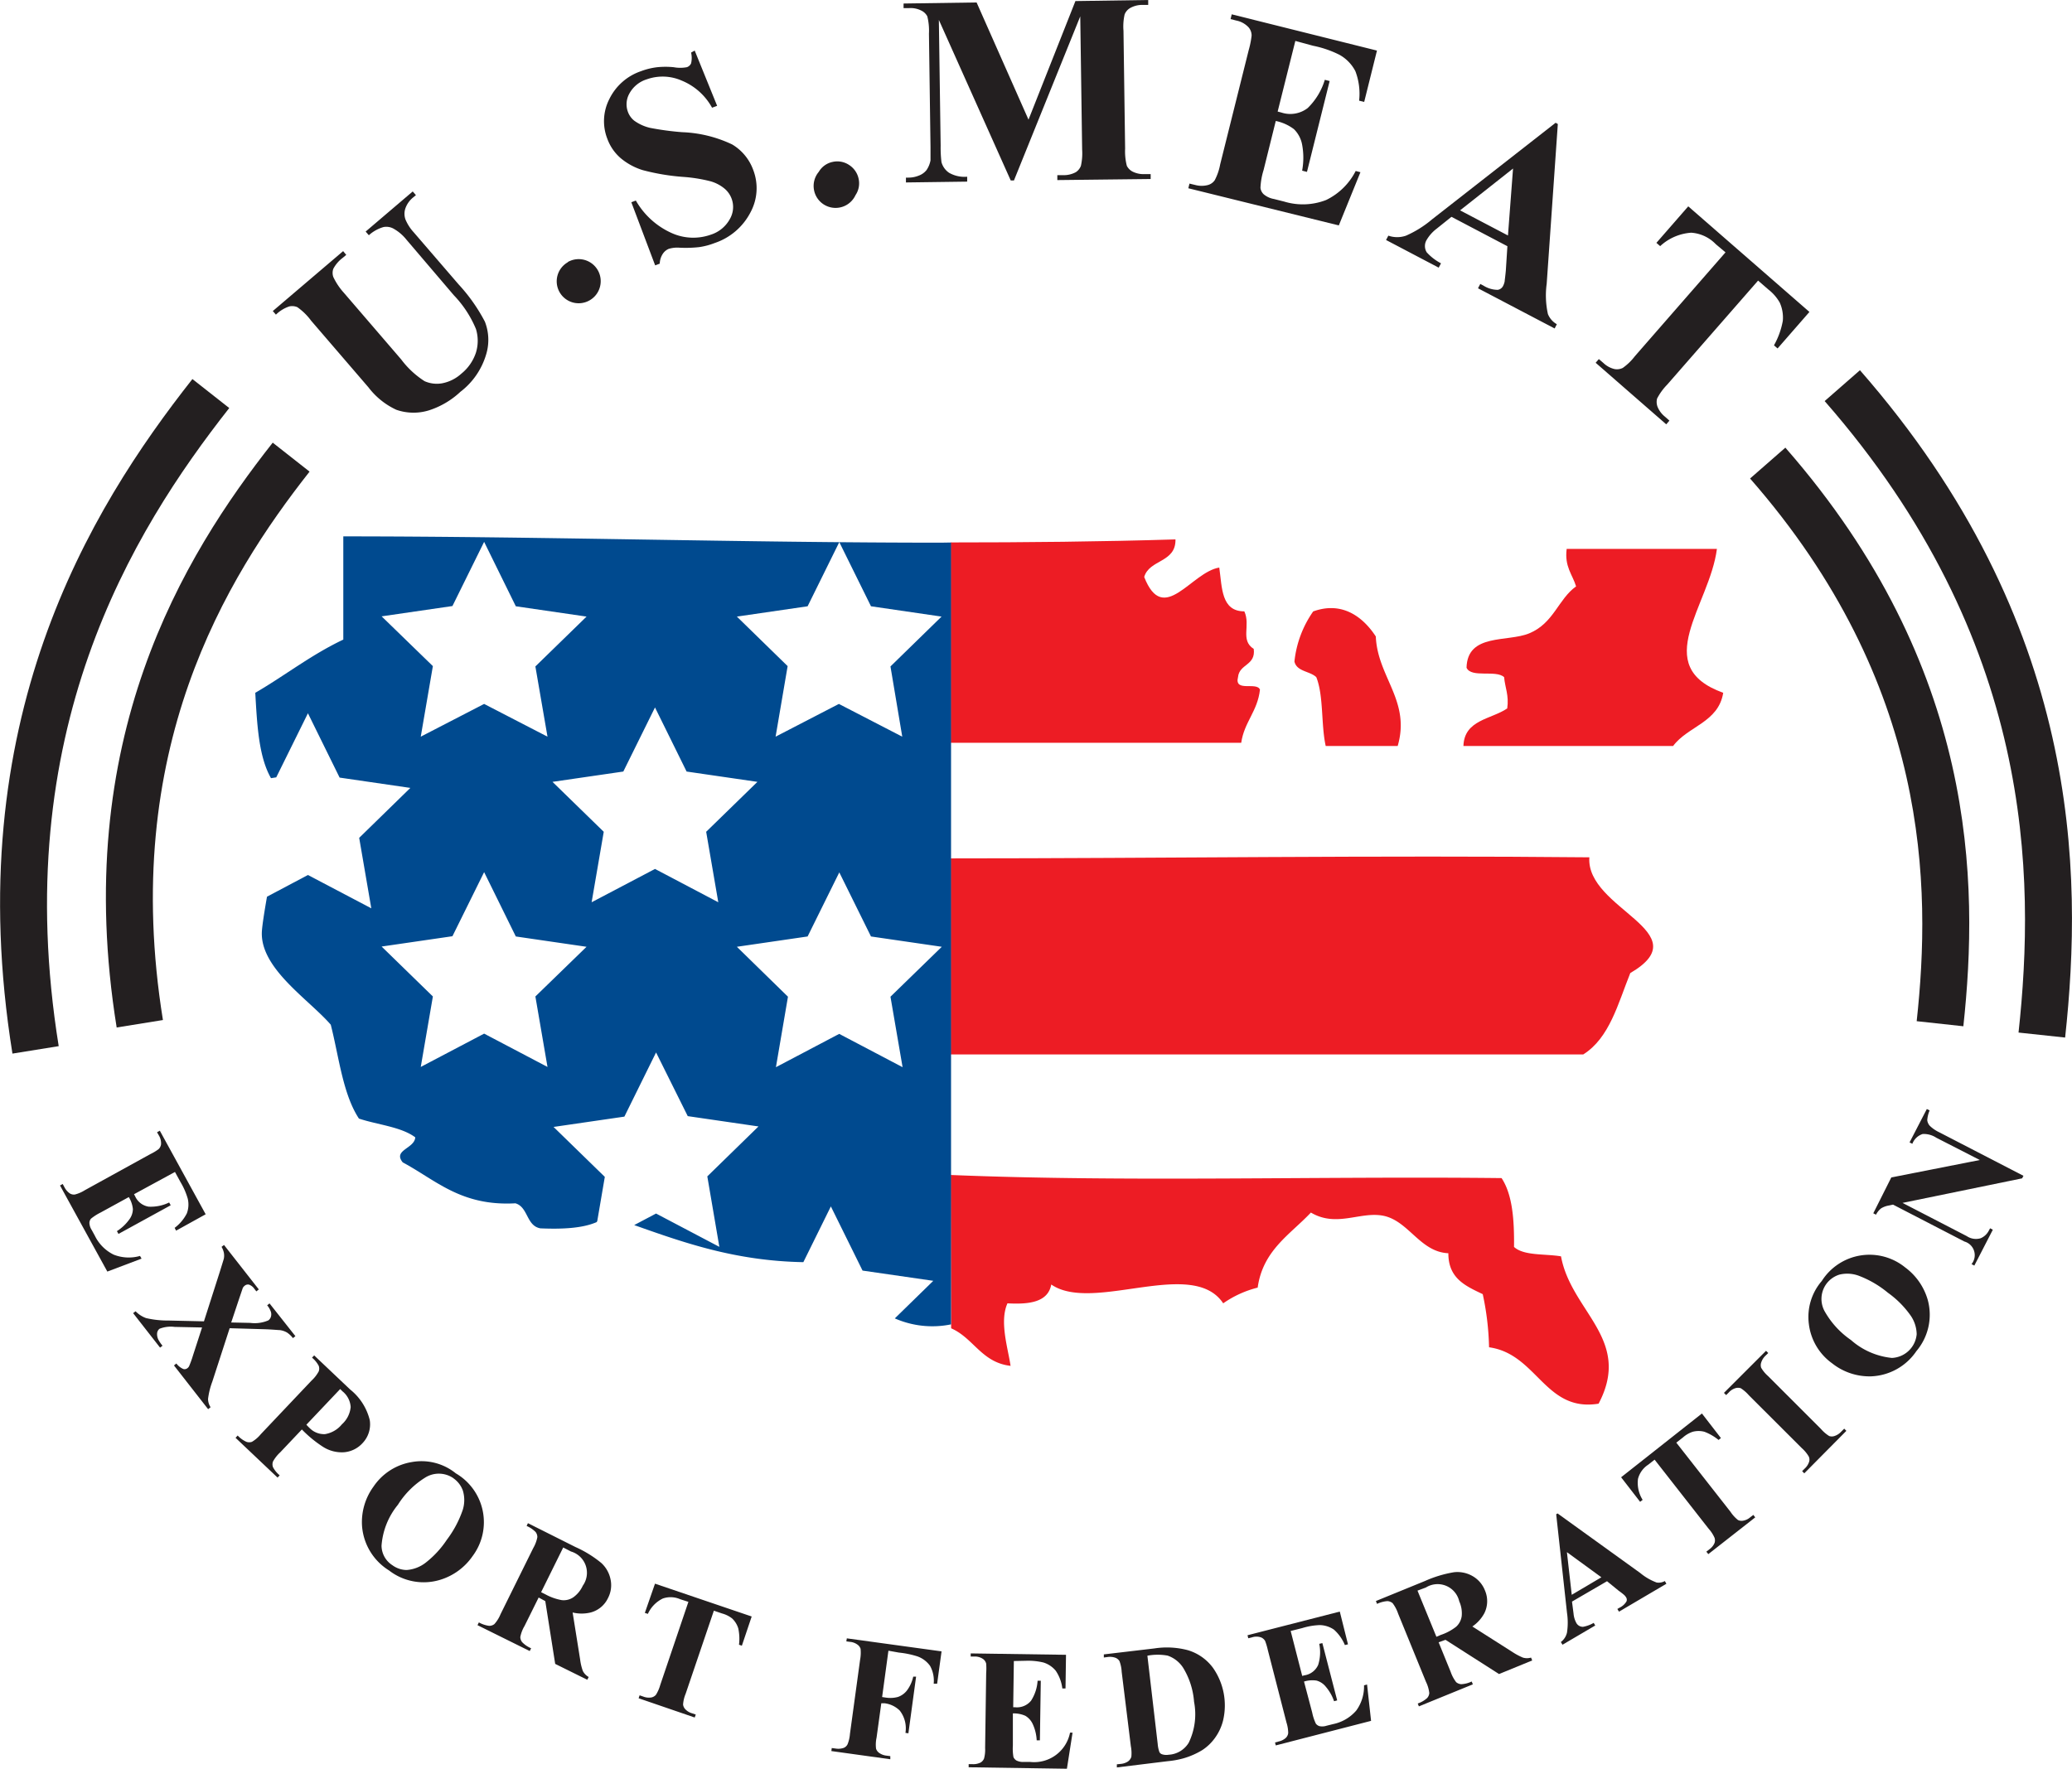 <svg xmlns="http://www.w3.org/2000/svg" viewBox="0 0 253.07 216.13"><defs><style>.cls-1,.cls-2{fill:#ed1c24;}.cls-1{fill-rule:evenodd;}.cls-3{fill:#004a8f;}.cls-4{fill:#231f20;}</style></defs><g id="Layer_2" data-name="Layer 2"><g id="Layer_4" data-name="Layer 4"><path class="cls-1" d="M191.35,67.06H209.7c-.88,6.91-8.26,14.33.77,17.58-.58,3.63-4.33,4.08-6.12,6.5H178.74c.1-3.21,3.38-3.25,5.35-4.59.23-1.62-.27-2.53-.38-3.82-1-.93-4,.14-4.59-1.15.1-4.24,5-3.1,7.65-4.2,3-1.23,3.55-4.19,5.73-5.74C192.06,70.18,191.07,69.25,191.35,67.06Z"/><path class="cls-1" d="M170.71,91.14h-8.79c-.58-2.6-.24-6.13-1.15-8.41-.78-.75-2.39-.67-2.67-1.91a13,13,0,0,1,2.29-6.12c3.72-1.35,6.25.91,7.65,3.06C168.24,82.72,172.32,85.62,170.71,91.14Z"/><path class="cls-2" d="M116.12,66.28V90.75H151.6c.37-2.56,2-3.84,2.29-6.5-.41-1-3.17.37-2.68-1.53.16-1.63,2.18-1.39,1.92-3.44-1.69-1.08-.35-2.85-1.15-4.59-2.83,0-2.71-2.89-3.06-5.35-3.44.55-6.81,7.19-9.17,1.15.63-2.17,3.88-1.72,3.82-4.59-9,.28-18.39.37-27.45.37V90.79"/><path class="cls-2" d="M116.12,104.87c25.31,0,52.11-.39,78-.13-.44,6.35,13.59,9.12,5,14.14-1.5,3.73-2.53,7.92-5.74,9.94H116.12"/><path class="cls-2" d="M116.12,143.55c21.66.89,45,.13,67.28.38,1.32,2,1.56,5.06,1.52,8.41,1.2,1.1,3.77.82,5.74,1.15,1.24,6.78,8.74,10.12,4.59,18-6.56,1.07-7.5-6.08-13.38-6.89a33.76,33.76,0,0,0-.77-6.49c-2.09-1-4.21-1.91-4.2-5-3.48-.15-4.86-4-8-4.59-2.81-.52-5.67,1.47-8.79-.38-2.53,2.69-5.86,4.59-6.5,9.17a12.71,12.71,0,0,0-4.21,1.92c-3.76-5.66-15.9,1.23-21-2.3-.4,2.15-2.65,2.45-5.35,2.3-1,2.23.06,5.46.38,7.64-3.54-.41-4.51-3.39-7.26-4.59"/><path class="cls-3" d="M114.93,66.3c-24.31,0-48.82-.77-73-.77V78.14C38,80,34.81,82.53,31.18,84.64c.22,3.9.42,7.82,1.92,10.43l.64-.1,3.87-7.83L41.48,95l8.64,1.26-6.25,6.1,1.48,8.61-7.74-4.07-5,2.65c-.32,1.83-.56,3.36-.62,4.17-.32,4.55,5.72,8.36,8.41,11.47,1,3.93,1.47,8.47,3.44,11.47,2.29.76,5.15,1,6.88,2.29-.09,1.39-2.77,1.54-1.53,3.06,4.07,2.18,7.12,5.37,13.76,5,1.58.46,1.32,2.76,3.06,3.06,2.66.11,5.13,0,6.88-.77a.38.38,0,0,1,.06-.13l.92-5.39-6.26-6.1,8.65-1.26,3.87-7.84L84,136.36l8.64,1.26-6.25,6.1,1.47,8.61-7.73-4.07-2.67,1.41c6.2,2.2,12.41,4.38,20.66,4.53l3.36-6.81,3.87,7.84,8.64,1.25-4.7,4.59a11.38,11.38,0,0,0,6.87.73V66.28Zm-68.32,9,8.65-1.26,3.87-7.84L63,74.07l8.64,1.26-6.25,6.09L66.87,90,59.13,86,51.39,90l1.48-8.62Zm18.78,46.44,1.48,8.61-7.74-4.07-7.74,4.07,1.48-8.61-6.26-6.1,8.65-1.26,3.87-7.83L63,114.41l8.64,1.26ZM80,106.16l-7.74,4.07,1.48-8.61-6.26-6.1,8.65-1.26L80,86.43l3.86,7.83,8.65,1.26-6.26,6.1,1.48,8.61Zm28.76,15.61,1.48,8.61-7.74-4.07-7.73,4.07,1.47-8.61L90,115.67l8.64-1.26,3.87-7.83,3.87,7.83,8.65,1.26Zm0-40.35L110.2,90,102.46,86,94.73,90l1.47-8.62L90,75.33l8.64-1.26,3.87-7.84,3.87,7.84L115,75.33Z"/><path class="cls-4" d="M1.52,128.72C-5,88.18,10.93,62.27,23.5,46.31L28,49.85C16.1,65,1,89.49,7.17,127.81Z"/><path class="cls-4" d="M14.25,125.53C8.58,90.38,22.41,67.92,33.31,54.08l4.5,3.54c-10.23,13-23.22,34.07-17.91,67Z"/><path class="cls-4" d="M252.23,126.76l-5.69-.61C248.61,107,248.42,78.22,222.86,49l4.31-3.77C254.21,76.14,254.42,106.57,252.23,126.76Z"/><path class="cls-4" d="M239.8,125.38l-5.7-.62c1.79-16.44,1.62-41.2-20.35-66.3l4.31-3.77C241.51,81.49,241.69,107.87,239.8,125.38Z"/><path class="cls-4" d="M21.37,143.18l-5,2.72.13.24a2.18,2.18,0,0,0,1.65,1.28,5.14,5.14,0,0,0,2.51-.51l.19.34-6.38,3.5-.19-.34A5.45,5.45,0,0,0,15.78,149a2.17,2.17,0,0,0,.45-1.29,3.41,3.41,0,0,0-.5-1.46l-3.43,1.88a6.41,6.41,0,0,0-1.19.76.85.85,0,0,0-.19.53,1.71,1.71,0,0,0,.27.83l.4.73a5,5,0,0,0,2.29,2.3,5,5,0,0,0,3.22.16l.19.33-4.18,1.58L7.33,144.83l.33-.18.22.41a2.06,2.06,0,0,0,.66.75.92.92,0,0,0,.63.12,4.25,4.25,0,0,0,1.19-.52l8-4.41a6,6,0,0,0,1-.6,1,1,0,0,0,.31-.6,1.83,1.83,0,0,0-.26-1.07l-.23-.4.34-.19,5.6,10.21-3.61,2-.18-.34a5.1,5.1,0,0,0,1.49-1.77,3.09,3.09,0,0,0,.11-1.8,8.4,8.4,0,0,0-.87-2Z"/><path class="cls-4" d="M28.05,162.27l-2.12,6.53a9.12,9.12,0,0,0-.52,2.12,1.89,1.89,0,0,0,.31,1l-.3.24-4.17-5.34.29-.24a2.16,2.16,0,0,0,.84.67.54.54,0,0,0,.5-.09.68.68,0,0,0,.22-.26,11.42,11.42,0,0,0,.46-1.27l1.12-3.45-3.35-.07a3.74,3.74,0,0,0-1.85.23.8.8,0,0,0-.29.53,1.48,1.48,0,0,0,.16.81,4.27,4.27,0,0,0,.5.73l-.3.23-3.29-4.21.3-.23a3.41,3.41,0,0,0,1.27.83,11.4,11.4,0,0,0,2.73.3l4.35.1,1.92-6c.31-1,.48-1.54.51-1.66a1.88,1.88,0,0,0,0-.73,2.34,2.34,0,0,0-.28-.71l.3-.23,4.25,5.43-.3.24-.22-.28a1.37,1.37,0,0,0-.66-.54.6.6,0,0,0-.52.11.89.89,0,0,0-.26.3l-.41,1.21-1,3,2.32.05a4.21,4.21,0,0,0,2.22-.31.87.87,0,0,0,.31-.44,1.07,1.07,0,0,0,0-.59,2.48,2.48,0,0,0-.46-.81l.29-.23,3.16,4-.3.24a3.14,3.14,0,0,0-.72-.68,2.38,2.38,0,0,0-.89-.3c-.24,0-.92-.08-2-.11Z"/><path class="cls-4" d="M36.87,174.64l-2.65,2.8a4.35,4.35,0,0,0-.88,1.12,1,1,0,0,0,0,.68,3.14,3.14,0,0,0,.82,1l-.26.28-5.13-4.86.26-.28a3.24,3.24,0,0,0,1.07.77,1,1,0,0,0,.67,0,4,4,0,0,0,1.08-.93l6.2-6.55a4.33,4.33,0,0,0,.88-1.13,1,1,0,0,0,0-.67,3.21,3.21,0,0,0-.82-1l.26-.28,4.4,4.17a6.88,6.88,0,0,1,2.39,3.73,3.32,3.32,0,0,1-.89,2.83,3.43,3.43,0,0,1-2.21,1.1,4.25,4.25,0,0,1-2.58-.64A14.73,14.73,0,0,1,36.87,174.64Zm4.68-4.94-4.13,4.36c.15.16.27.29.36.37a2.47,2.47,0,0,0,1.91.78,3.35,3.35,0,0,0,2.07-1.2,3.23,3.23,0,0,0,1.07-2.11,2.67,2.67,0,0,0-1-1.92Z"/><path class="cls-4" d="M55.67,180a6.91,6.91,0,0,1,2.06,10.1A7.45,7.45,0,0,1,53.79,193a6.91,6.91,0,0,1-6.28-1.14,7,7,0,0,1-3.29-5.41,7.35,7.35,0,0,1,1.4-4.83,7,7,0,0,1,4.69-3A6.65,6.65,0,0,1,55.67,180Zm-.27.61a3.13,3.13,0,0,0-3.5-.07,10.42,10.42,0,0,0-3.3,3.3,8.9,8.9,0,0,0-2,5,2.86,2.86,0,0,0,1.32,2.38,3,3,0,0,0,1.74.59,4.28,4.28,0,0,0,2.35-.91,11.85,11.85,0,0,0,2.57-2.79,12.9,12.9,0,0,0,1.95-3.68,4,4,0,0,0,0-2.33A3.09,3.09,0,0,0,55.4,180.62Z"/><path class="cls-4" d="M65.79,195.17l-1.73,3.49a4.11,4.11,0,0,0-.51,1.34,1,1,0,0,0,.23.63,3.24,3.24,0,0,0,1.09.74l-.17.34-6.38-3.16.17-.34a3.4,3.4,0,0,0,1.25.42,1,1,0,0,0,.64-.21,4.1,4.1,0,0,0,.75-1.2l4-8.09a4.23,4.23,0,0,0,.5-1.33,1,1,0,0,0-.22-.64,3.41,3.41,0,0,0-1.09-.73l.16-.34L70.28,189a13.78,13.78,0,0,1,3.16,1.95,3.7,3.7,0,0,1,1.13,2,3.4,3.4,0,0,1-.31,2.29A3.26,3.26,0,0,1,72.14,197a4.67,4.67,0,0,1-2.2,0l.91,5.7a6.71,6.71,0,0,0,.33,1.43,1.74,1.74,0,0,0,.72.75l-.17.34-3.92-1.94-1.21-7.67Zm3-6.11-2.7,5.46.52.26a6.48,6.48,0,0,0,2,.71,2.09,2.09,0,0,0,1.42-.35,3.56,3.56,0,0,0,1.15-1.41,2.71,2.71,0,0,0-1.44-4.18Z"/><path class="cls-4" d="M91.81,197.49l-1.2,3.57-.35-.12a6,6,0,0,0-.09-2,2.79,2.79,0,0,0-.75-1.21,3.44,3.44,0,0,0-1.23-.61l-1-.34-3.45,10.16a4.15,4.15,0,0,0-.31,1.3,1,1,0,0,0,.28.59,1.83,1.83,0,0,0,.83.49l.44.15-.13.36L78,207.48l.12-.36.44.15a1.88,1.88,0,0,0,1,.11,1,1,0,0,0,.56-.33,4.6,4.6,0,0,0,.52-1.19l3.44-10.16-1-.32a2.91,2.91,0,0,0-2.12-.09,3.85,3.85,0,0,0-1.83,1.88l-.37-.12L80,193.48Z"/><path class="cls-4" d="M108.51,201.67l-.77,5.66.4.06a3.6,3.6,0,0,0,1.53-.07,2.36,2.36,0,0,0,1.1-.79,4.36,4.36,0,0,0,.77-1.69l.35,0-.94,6.92-.36-.05a3.52,3.52,0,0,0-.7-2.73,3.19,3.19,0,0,0-1.86-.89l-.39,0-.58,4.21a4,4,0,0,0-.06,1.34,1,1,0,0,0,.39.52,1.87,1.87,0,0,0,.89.33l.46.06,0,.38-7.2-1,.05-.37.46.06a2,2,0,0,0,1-.08.9.9,0,0,0,.47-.44,4.2,4.2,0,0,0,.29-1.26l1.24-9.06a4.73,4.73,0,0,0,.06-1.34,1,1,0,0,0-.39-.52,1.79,1.79,0,0,0-.89-.33l-.46-.06.06-.37L115,201.75l-.54,3.95-.42,0a3.74,3.74,0,0,0-.44-2.17,3.2,3.2,0,0,0-1.56-1.17,11,11,0,0,0-2.24-.46Z"/><path class="cls-4" d="M123.83,202.93l-.08,5.65H124a2.22,2.22,0,0,0,1.93-.8,5.11,5.11,0,0,0,.8-2.44h.39l-.11,7.28h-.39a5.35,5.35,0,0,0-.49-2,2.28,2.28,0,0,0-.9-1,3.5,3.5,0,0,0-1.52-.29l0,3.92a6.07,6.07,0,0,0,.07,1.41.91.91,0,0,0,.36.42,1.78,1.78,0,0,0,.86.18h.83a4.46,4.46,0,0,0,4.86-3.58H131l-.69,4.41-12-.18v-.38h.46a2,2,0,0,0,1-.2,1,1,0,0,0,.42-.49,4.13,4.13,0,0,0,.13-1.29l.13-9.15a7.6,7.6,0,0,0,0-1.15,1,1,0,0,0-.37-.56,1.76,1.76,0,0,0-1.06-.31h-.46v-.38l11.64.17-.06,4.11h-.39a4.87,4.87,0,0,0-.81-2.17,3.14,3.14,0,0,0-1.5-1,8,8,0,0,0-2.15-.21Z"/><path class="cls-4" d="M136.41,215.93l0-.38.46-.05a1.9,1.9,0,0,0,.9-.3,1.11,1.11,0,0,0,.41-.57,4.38,4.38,0,0,0-.06-1.29L137,204.25a4.35,4.35,0,0,0-.27-1.31,1,1,0,0,0-.5-.41,2,2,0,0,0-.95-.09l-.46.06,0-.38,6.18-.73a10,10,0,0,1,4.06.21,5.91,5.91,0,0,1,3.09,2.16,8,8,0,0,1,1.24,6.41,6.13,6.13,0,0,1-1,2.16,5.82,5.82,0,0,1-1.56,1.49,9.41,9.41,0,0,1-2.29,1,11,11,0,0,1-1.94.35Zm3.73-13.65,1.26,10.78a3.82,3.82,0,0,0,.21,1,.57.57,0,0,0,.31.26,1.68,1.68,0,0,0,.81.06,3.06,3.06,0,0,0,2.46-1.47,8,8,0,0,0,.65-5,9.31,9.31,0,0,0-1.33-4.15,3.66,3.66,0,0,0-1.9-1.49A6.72,6.72,0,0,0,140.14,202.28Z"/><path class="cls-4" d="M157.64,199.26l1.41,5.49.26-.07A2.18,2.18,0,0,0,161,203.4a5.12,5.12,0,0,0,.13-2.57l.38-.09,1.81,7-.38.1a5.46,5.46,0,0,0-1-1.76,2.18,2.18,0,0,0-1.14-.76,3.41,3.41,0,0,0-1.53.12l1,3.79a5.89,5.89,0,0,0,.44,1.34.86.86,0,0,0,.46.32,1.7,1.7,0,0,0,.87-.06l.81-.2a5.07,5.07,0,0,0,2.8-1.65,5,5,0,0,0,.95-3.08l.37-.1.49,4.44-11.64,3-.09-.36.44-.12a1.91,1.91,0,0,0,.89-.45,1,1,0,0,0,.28-.58,4.4,4.4,0,0,0-.21-1.28l-2.28-8.86a8,8,0,0,0-.33-1.11,1,1,0,0,0-.51-.44,1.71,1.71,0,0,0-1.1,0l-.45.11-.09-.37,11.27-2.89,1,4-.38.09a5.16,5.16,0,0,0-1.34-1.89,3.2,3.2,0,0,0-1.72-.55,8.11,8.11,0,0,0-2.13.36Z"/><path class="cls-4" d="M175.71,200.64l1.47,3.61a4.53,4.53,0,0,0,.67,1.26,1.06,1.06,0,0,0,.63.25,3.27,3.27,0,0,0,1.27-.33l.14.35-6.59,2.69-.14-.35a3.28,3.28,0,0,0,1.14-.66,1,1,0,0,0,.27-.62,4.13,4.13,0,0,0-.4-1.36l-3.41-8.35a4.49,4.49,0,0,0-.67-1.27,1.12,1.12,0,0,0-.63-.25,3.55,3.55,0,0,0-1.27.34l-.14-.35,6-2.45a14.37,14.37,0,0,1,3.55-1.07,3.72,3.72,0,0,1,2.25.47,3.47,3.47,0,0,1,1.52,1.76,3.31,3.31,0,0,1-.07,2.77,4.6,4.6,0,0,1-1.47,1.63l4.87,3.1a7.77,7.77,0,0,0,1.3.7,1.73,1.73,0,0,0,1,0l.14.35-4.05,1.66-6.54-4.18Zm-2.58-6.31,2.31,5.64.54-.23a6.27,6.27,0,0,0,1.87-1,2.14,2.14,0,0,0,.68-1.3,3.51,3.51,0,0,0-.3-1.8,2.71,2.71,0,0,0-4.08-1.69Z"/><path class="cls-4" d="M196.28,193.18,192,195.67l.19,1.46a2.89,2.89,0,0,0,.32,1.11.91.91,0,0,0,.84.51,4,4,0,0,0,1.3-.48l.19.32-4,2.35-.2-.33a2,2,0,0,0,.75-1.16,8.12,8.12,0,0,0,0-2.41L190.07,185l.17-.1,10.1,7.28a6.85,6.85,0,0,0,2,1.16,1.56,1.56,0,0,0,1-.18l.19.33-5.79,3.41-.2-.33.24-.14a2.05,2.05,0,0,0,.87-.77.54.54,0,0,0-.05-.52,1.28,1.28,0,0,0-.24-.29,8.23,8.23,0,0,0-.66-.51Zm-.69-.48-4.21-3.07.59,5.21Z"/><path class="cls-4" d="M207.87,172.69l2.32,3-.29.23a6.18,6.18,0,0,0-1.73-1,2.83,2.83,0,0,0-1.42,0,3.42,3.42,0,0,0-1.19.69l-.82.64,6.62,8.45a4.35,4.35,0,0,0,.91,1,1,1,0,0,0,.65.08,1.75,1.75,0,0,0,.86-.42l.37-.28.23.3-5.73,4.49-.24-.3.37-.29a1.82,1.82,0,0,0,.63-.77,1,1,0,0,0,0-.64,4.14,4.14,0,0,0-.71-1.09l-6.61-8.45-.79.62a2.94,2.94,0,0,0-1.24,1.73,3.9,3.9,0,0,0,.57,2.56l-.31.24-2.32-3Z"/><path class="cls-4" d="M225.25,174.54l.26.27L220.37,180l-.26-.27.32-.32a1.89,1.89,0,0,0,.54-.85.88.88,0,0,0-.06-.63,4.28,4.28,0,0,0-.83-1l-6.47-6.46a4.61,4.61,0,0,0-1-.87,1.06,1.06,0,0,0-.66,0,1.79,1.79,0,0,0-.79.51l-.33.33-.27-.27,5.14-5.14.27.27-.33.32a2,2,0,0,0-.53.84,1,1,0,0,0,0,.65,4.11,4.11,0,0,0,.83,1l6.47,6.47a4.42,4.42,0,0,0,1,.86,1,1,0,0,0,.65,0,1.91,1.91,0,0,0,.8-.51Z"/><path class="cls-4" d="M222.51,156.5a6.9,6.9,0,0,1,10.18-1.66,7.5,7.5,0,0,1,2.77,4,6.87,6.87,0,0,1-1.39,6.22,7,7,0,0,1-5.53,3.09,7.34,7.34,0,0,1-4.78-1.6,6.92,6.92,0,0,1-2.83-4.8A6.71,6.71,0,0,1,222.51,156.5Zm.6.3a3.12,3.12,0,0,0-.2,3.49,10.52,10.52,0,0,0,3.16,3.42,8.88,8.88,0,0,0,5,2.19A3.18,3.18,0,0,0,234.1,163a4.14,4.14,0,0,0-.82-2.39,11.68,11.68,0,0,0-2.69-2.67,12.53,12.53,0,0,0-3.59-2.09,4.06,4.06,0,0,0-2.33-.13A3.14,3.14,0,0,0,223.11,156.8Z"/><path class="cls-4" d="M231,143.85l10.81-2.13L236.5,139a2.82,2.82,0,0,0-1.66-.46,2,2,0,0,0-1.27,1.2l-.34-.17,2.11-4.08.34.17a3.79,3.79,0,0,0-.29,1.19,1.25,1.25,0,0,0,.31.69,4.28,4.28,0,0,0,1.15.79l10.29,5.32-.16.31-14.61,3,7.85,4.06a2,2,0,0,0,1.69.26,2,2,0,0,0,1-.93l.16-.29.33.18-2.26,4.38-.34-.18a1.73,1.73,0,0,0-.87-2.76l-8.72-4.51-.46.1a2.69,2.69,0,0,0-1,.36,2.37,2.37,0,0,0-.62.77l-.33-.17Z"/><path class="cls-4" d="M33.32,38l8.59-7.32.38.46-.43.36a4,4,0,0,0-1.15,1.34,1.5,1.5,0,0,0,0,1A7.9,7.9,0,0,0,42,35.77L49,43.91a10.9,10.9,0,0,0,2.86,2.66,3.7,3.7,0,0,0,2.13.26,4.83,4.83,0,0,0,2.36-1.18,5.54,5.54,0,0,0,1.78-2.57,4.91,4.91,0,0,0,0-2.89,13.32,13.32,0,0,0-2.7-4.12l-5.78-6.78A5.38,5.38,0,0,0,48,27.9a1.83,1.83,0,0,0-1.16-.16,4.54,4.54,0,0,0-1.79,1l-.39-.45,5.75-4.9.39.45-.35.29a3,3,0,0,0-.92,1.28,2.05,2.05,0,0,0,0,1.42,5.41,5.41,0,0,0,1,1.55L56,34.73a21.16,21.16,0,0,1,3.22,4.56,6.1,6.1,0,0,1,.16,4,8.92,8.92,0,0,1-3.15,4.58,10.15,10.15,0,0,1-3.83,2.26,6.37,6.37,0,0,1-4-.07A9.06,9.06,0,0,1,45,47.32L38,39.18a7.24,7.24,0,0,0-1.68-1.65,1.59,1.59,0,0,0-1-.09,4.29,4.29,0,0,0-1.62,1Z"/><path class="cls-4" d="M69.37,32a2.69,2.69,0,0,1,3.92,3A2.68,2.68,0,0,1,72,36.7a2.68,2.68,0,0,1-3.65-1,2.68,2.68,0,0,1,1-3.66Z"/><path class="cls-4" d="M84.85,6.18l2.74,6.75-.62.23a7.43,7.43,0,0,0-3.7-3.31A5.78,5.78,0,0,0,79,9.69a3.65,3.65,0,0,0-2.13,1.74,2.67,2.67,0,0,0-.18,2.23,2.46,2.46,0,0,0,.77,1.08,5.42,5.42,0,0,0,1.93.88,34.68,34.68,0,0,0,3.94.53,15.51,15.51,0,0,1,6.1,1.5A6,6,0,0,1,92,20.77a6.2,6.2,0,0,1-.33,5.16,7.66,7.66,0,0,1-4.38,3.76,8.54,8.54,0,0,1-1.89.5,15,15,0,0,1-2.44.07,3.58,3.58,0,0,0-1.3.15,1.65,1.65,0,0,0-.72.62,2.32,2.32,0,0,0-.36,1.18l-.56.21-2.91-7.71.55-.21a9.52,9.52,0,0,0,4.44,4,6.41,6.41,0,0,0,4.72.17,4.05,4.05,0,0,0,2.34-1.94A2.93,2.93,0,0,0,88.44,23a4.66,4.66,0,0,0-1.65-.85,18.73,18.73,0,0,0-3.38-.54,26.88,26.88,0,0,1-4.89-.82,7.71,7.71,0,0,1-2.69-1.45,5.68,5.68,0,0,1-1.65-2.38,5.91,5.91,0,0,1,.23-4.83,6.7,6.7,0,0,1,3.87-3.43,8.39,8.39,0,0,1,2-.49,10.19,10.19,0,0,1,2,0,4.4,4.4,0,0,0,1.61,0,.87.87,0,0,0,.52-.47,3,3,0,0,0,0-1.32Z"/><path class="cls-4" d="M101.7,19.78a2.59,2.59,0,0,1,2,.37,2.64,2.64,0,0,1,1.17,1.69,2.57,2.57,0,0,1-.38,2A2.68,2.68,0,1,1,100,21,2.57,2.57,0,0,1,101.7,19.78Z"/><path class="cls-4" d="M125.62,14.62,131.35.13,140.24,0V.6h-.71A3,3,0,0,0,138,1a1.58,1.58,0,0,0-.64.76,6.68,6.68,0,0,0-.14,2l.2,14.4a7.07,7.07,0,0,0,.21,2.1,1.63,1.63,0,0,0,.73.72,3,3,0,0,0,1.47.29h.71v.6L129.14,22v-.6h.7a3.11,3.11,0,0,0,1.55-.36,1.58,1.58,0,0,0,.63-.78,7,7,0,0,0,.15-2L131.94,2l-8.1,20.05h-.39L114.67,2.43l.22,15.38a14.34,14.34,0,0,0,.1,2,2.3,2.3,0,0,0,.93,1.3,3.78,3.78,0,0,0,2.21.48v.6l-7.48.1v-.59h.23a3.38,3.38,0,0,0,1.35-.25,2.14,2.14,0,0,0,.94-.68,3.09,3.09,0,0,0,.48-1.18c0-.12,0-.67,0-1.65l-.19-13.82A7.18,7.18,0,0,0,113.26,2a1.6,1.6,0,0,0-.74-.71,2.85,2.85,0,0,0-1.47-.3h-.69V.43L119.28.3Z"/><path class="cls-4" d="M158.21,5l-2.16,8.63.43.11a3.48,3.48,0,0,0,3.24-.54,8.06,8.06,0,0,0,2.09-3.45l.59.15L159.63,21l-.59-.15a8.7,8.7,0,0,0,0-3.17,3.54,3.54,0,0,0-1-1.9,5.49,5.49,0,0,0-2.22-1l-1.49,6a8.45,8.45,0,0,0-.38,2.17,1.27,1.27,0,0,0,.39.78,2.64,2.64,0,0,0,1.25.58l1.27.32a7.85,7.85,0,0,0,5.1-.19,7.9,7.9,0,0,0,3.62-3.55l.58.15-2.64,6.5L145.14,23l.14-.57.71.17a3,3,0,0,0,1.56,0,1.48,1.48,0,0,0,.82-.59,6.79,6.79,0,0,0,.66-1.93l3.48-13.94a11,11,0,0,0,.36-1.79,1.54,1.54,0,0,0-.36-1A2.79,2.79,0,0,0,151,2.51l-.7-.18.14-.58,17.74,4.43-1.56,6.27L166,12.3a7.71,7.71,0,0,0-.46-3.61,4.83,4.83,0,0,0-1.95-2,12.76,12.76,0,0,0-3.21-1.1Z"/><path class="cls-4" d="M184.11,30.08l-6.83-3.59-1.81,1.45a4.74,4.74,0,0,0-1.21,1.35,1.45,1.45,0,0,0,0,1.54A6.31,6.31,0,0,0,176,32.17l-.28.53-6.43-3.38.28-.53a3.27,3.27,0,0,0,2.16,0,13,13,0,0,0,3.19-2L190,15l.27.15-1.36,19.52a10.53,10.53,0,0,0,.15,3.7,2.49,2.49,0,0,0,1.09,1.24l-.27.52-9.36-4.91.28-.53.38.2a3.29,3.29,0,0,0,1.75.52.87.87,0,0,0,.66-.49,2,2,0,0,0,.19-.57c0-.1.07-.53.14-1.3Zm.07-1.31.62-8.18-6.47,5.11Z"/><path class="cls-4" d="M221,38.11l-3.89,4.46-.44-.38a9.54,9.54,0,0,0,1.08-3,4.46,4.46,0,0,0-.37-2.21,5.39,5.39,0,0,0-1.42-1.63l-1.23-1.07L203.62,47a7.08,7.08,0,0,0-1.23,1.7,1.69,1.69,0,0,0,.06,1,3,3,0,0,0,.91,1.21l.54.48-.39.45-8.62-7.52.39-.45.55.47a2.94,2.94,0,0,0,1.37.75,1.6,1.6,0,0,0,1-.14,6.66,6.66,0,0,0,1.47-1.42l11.08-12.7-1.19-1a4.59,4.59,0,0,0-3-1.4,6.2,6.2,0,0,0-3.79,1.64l-.46-.4,3.89-4.46Z"/></g></g></svg>